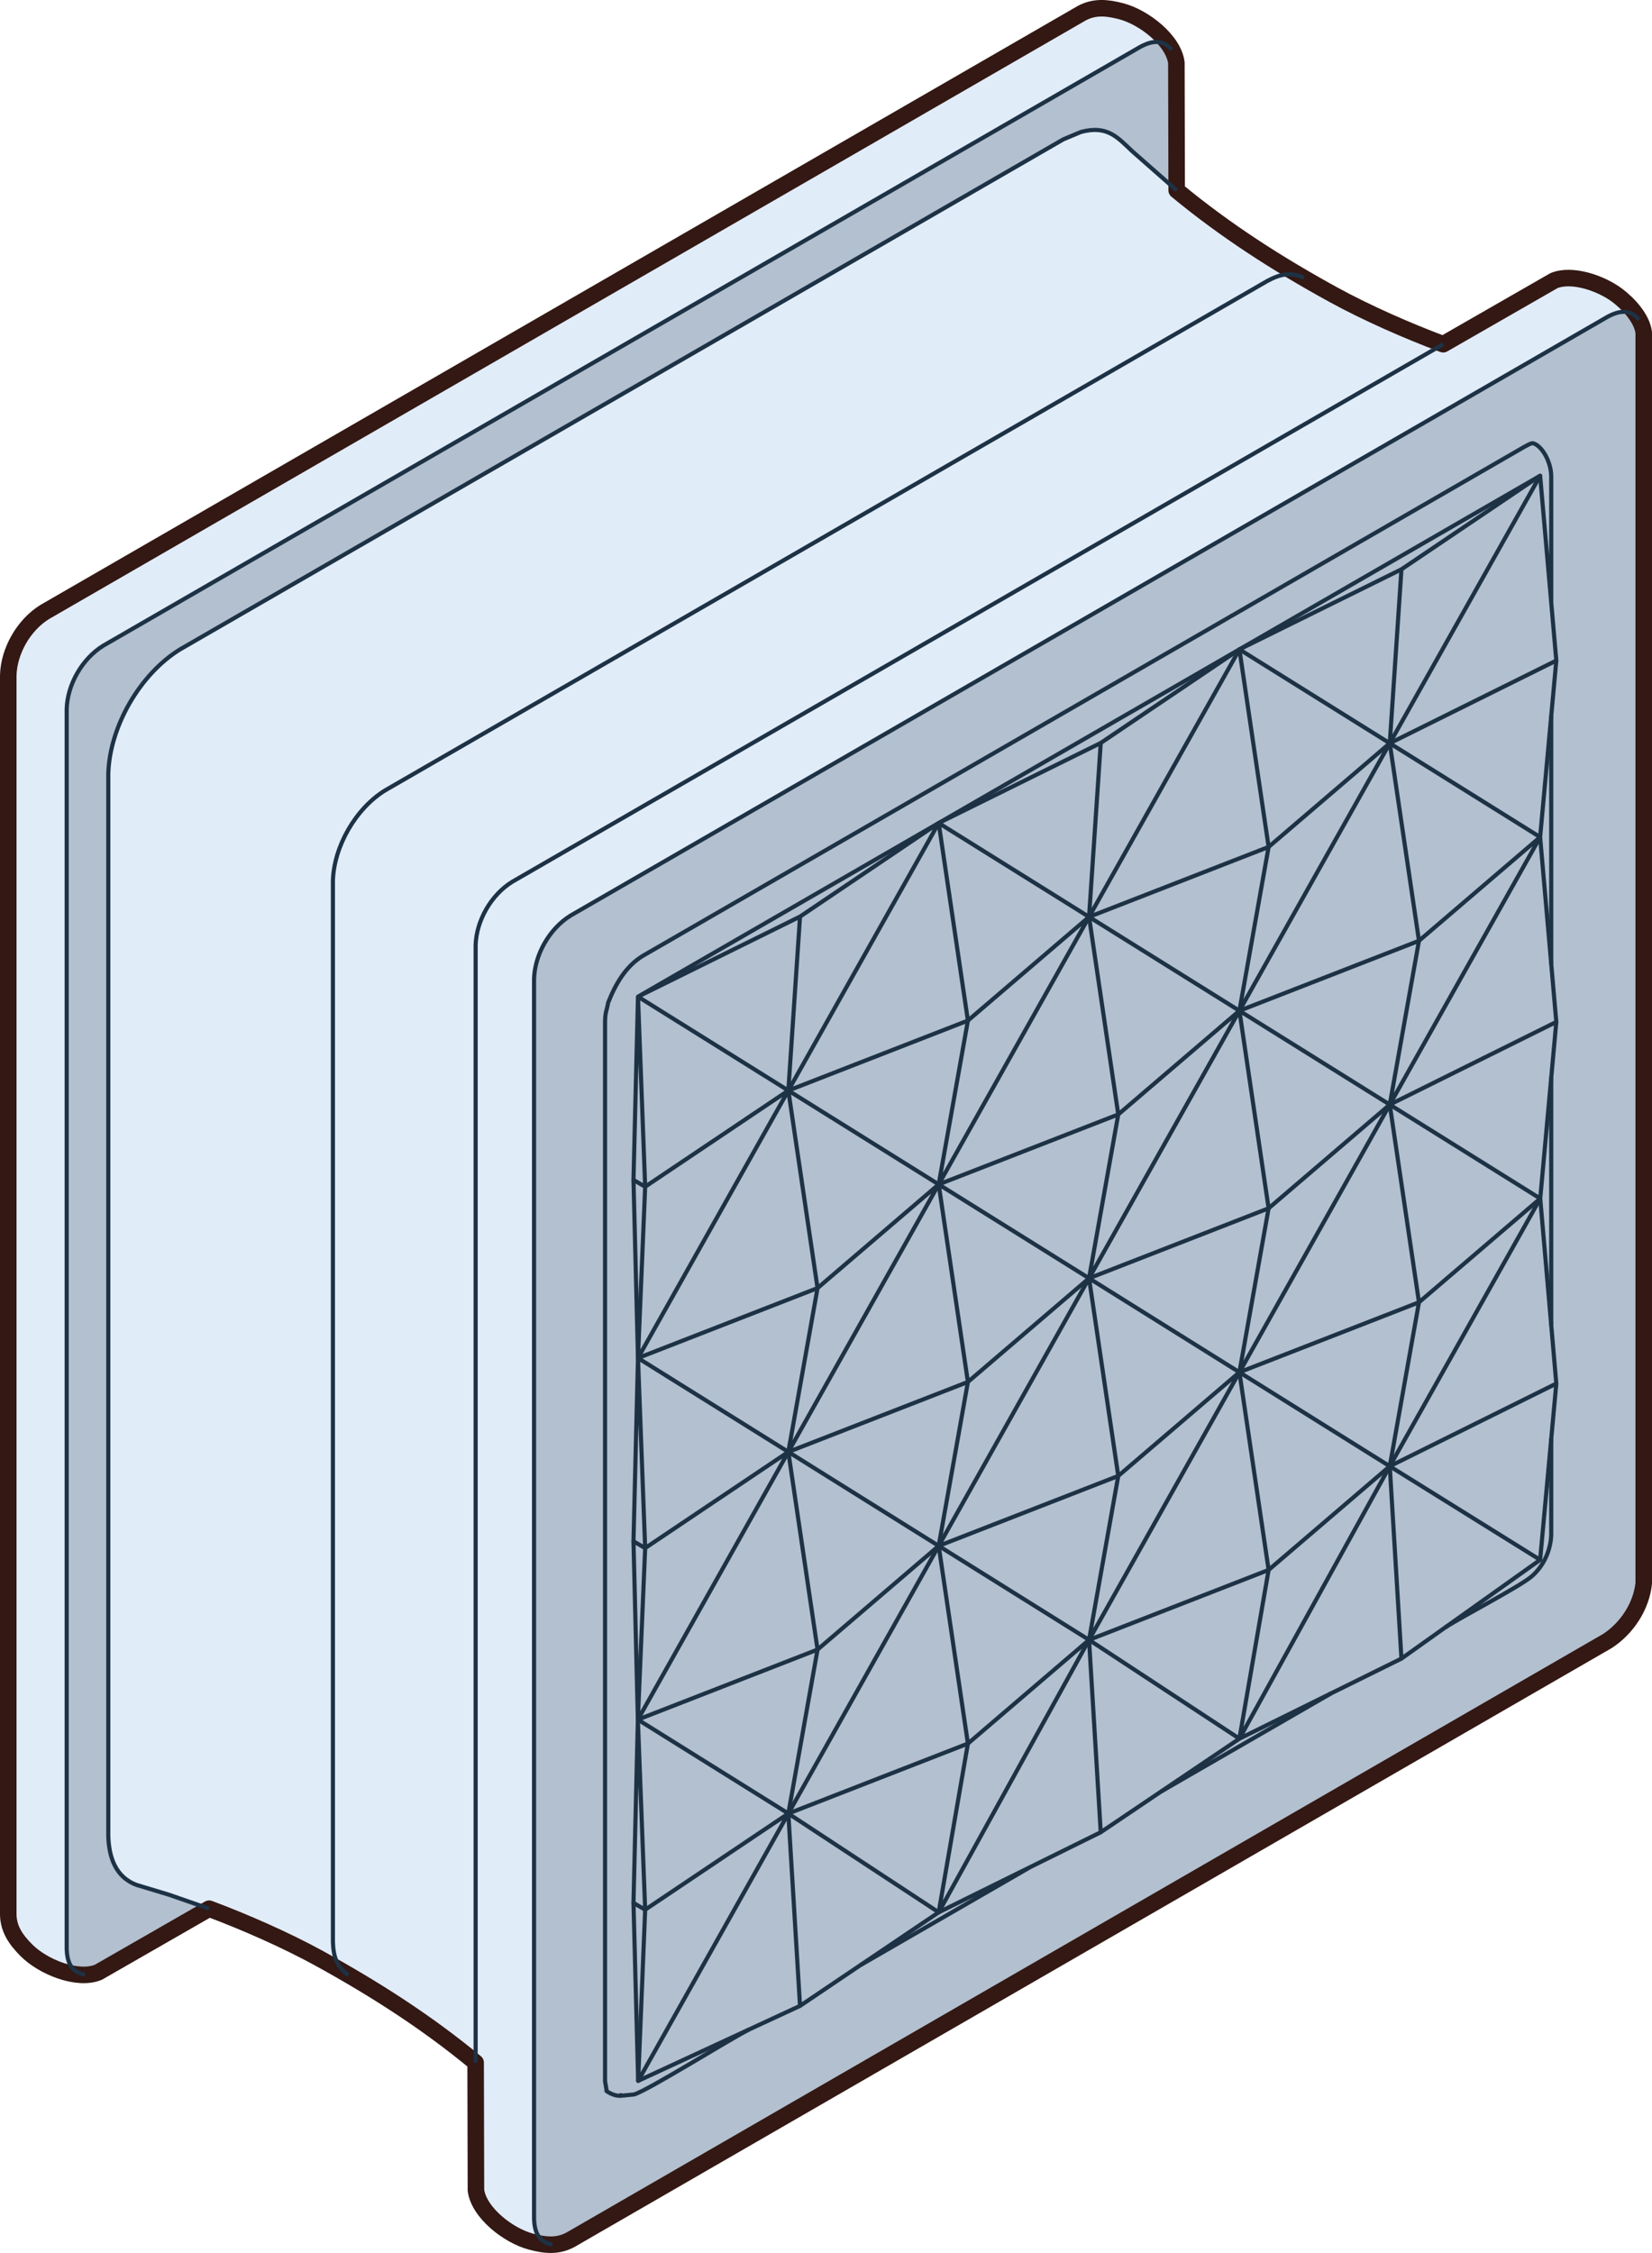 <?xml version="1.0" encoding="UTF-8"?> <svg xmlns="http://www.w3.org/2000/svg" xmlns:xlink="http://www.w3.org/1999/xlink" xmlns:xodm="http://www.corel.com/coreldraw/odm/2003" xml:space="preserve" width="99.976mm" height="136.325mm" version="1.1" style="shape-rendering:geometricPrecision; text-rendering:geometricPrecision; image-rendering:optimizeQuality; fill-rule:evenodd; clip-rule:evenodd" viewBox="0 0 9995.7 13629.93"> <defs> <style type="text/css"> .str0 {stroke:#331813;stroke-width:99.98;stroke-linejoin:round;stroke-miterlimit:22.926} .str1 {stroke:#1D3245;stroke-width:25;stroke-linejoin:round;stroke-miterlimit:22.926} .fil2 {fill:none} .fil3 {fill:none} .fil0 {fill:#17242F} .fil1 {fill:#D9E7F7;fill-opacity:0.8} .fil4 {fill:#FFD9D0;fill-opacity:0.8} </style> </defs> <g id="Слой_x0020_1">  <path class="fil0" d="M3231.37 5922.13l0 7499.74c4.24,144.14 95.6,195.48 221.27,127.76l5607.72 -3237.62 694.86 -403.36c110.02,-79.99 188.65,-228.59 192.39,-364.38l0 -7499.75c-4.22,-143.41 -95,-195.79 -221.27,-127.75l-6273.71 3622.12c-131.02,80.53 -212.9,231.5 -221.27,383.25zm-2635.51 6009.3l669.43 -384.31 -242.14 -84.24 -195.22 -58.99c-129.56,-46.92 -168.96,-169.17 -172.7,-296.66l0 -6426.52c7.83,-284.49 191.77,-603.11 434.24,-752.12l5344.26 -3085.5 106.6 -44.73c159.91,-42.36 220.13,31.68 310.38,116.41l269.01 236.7 -1.9 -771.89c-3.17,-25.5 -12.09,-51.17 -25.41,-76.29l-2.34 -2.09c-56.04,-64.47 -119.23,-56.13 -191.62,-17.12l-6273.71 3622.13c-126.74,77.88 -217.19,234.54 -221.27,383.24l0 7499.75c2.41,82.22 26.79,141.08 110.64,157.39l17.74 0.07c22.91,-2.05 44.48,-6.98 64.01,-15.23z"></path> <g id="_3004719208432"> <g> <path class="fil1" d="M9726.33 9927.5l-6273.7 3622.12c-77.68,41.85 -151.79,34.88 -238.68,12.07 -139.42,-36.61 -317.37,-176.59 -334.18,-311.64l-1.89 -771.89c-295.6,-244.41 -610.32,-445.86 -946.65,-630.6 -199.62,-109.65 -451.19,-220.52 -665.94,-300.43l-669.43 384.31c-125.4,52.98 -335.56,-31.15 -436.98,-133.58 -62.09,-62.7 -106.34,-125.48 -108.89,-212.74l0 -7499.74c4.08,-148.72 94.52,-305.34 221.27,-383.25l6273.7 -3622.12c76.87,-41.42 153.32,-34.48 238.68,-12.07 139.41,36.6 317.37,176.58 334.18,311.64l1.9 771.89c296.02,244.84 609.73,445.54 946.64,630.6 199.55,109.62 452.19,220.91 665.95,300.43l669.42 -384.31c109.06,-46.07 286.78,15.46 383.82,88.71 67.28,50.79 149.31,138.19 160.16,225.36l0 7566.44c-14.86,140.73 -102.36,272.42 -219.38,348.8z"></path> <path id="_1" class="fil2 str0" d="M9726.33 9927.5l-6273.7 3622.12c-77.68,41.85 -151.79,34.88 -238.68,12.07 -139.42,-36.61 -317.37,-176.59 -334.18,-311.64l-1.89 -771.89c-295.6,-244.41 -610.32,-445.86 -946.65,-630.6 -199.62,-109.65 -451.19,-220.52 -665.94,-300.43l-669.43 384.31c-125.4,52.98 -335.56,-31.15 -436.98,-133.58 -62.09,-62.7 -106.34,-125.48 -108.89,-212.74l0 -7499.74c4.08,-148.72 94.52,-305.34 221.27,-383.25l6273.7 -3622.12c76.87,-41.42 153.32,-34.48 238.68,-12.07 139.41,36.6 317.37,176.58 334.18,311.64l1.9 771.89c296.02,244.84 609.73,445.54 946.64,630.6 199.55,109.62 452.19,220.91 665.95,300.43l669.42 -384.31c109.06,-46.07 286.78,15.46 383.82,88.71 67.28,50.79 149.31,138.19 160.16,225.36l0 7566.44c-14.86,140.73 -102.36,272.42 -219.38,348.8z"></path> </g> <g> <path class="fil3 str1" d="M7090.07 301.19c-56.04,-64.47 -119.23,-56.13 -191.62,-17.12l-6273.71 3622.13c-126.74,77.88 -217.19,234.54 -221.27,383.24l0 7499.75c2.41,82.22 26.79,141.08 110.64,157.39"></path> <path class="fil3 str1" d="M7119.72 1151.46l-269.01 -236.7c-90.25,-84.72 -150.47,-158.77 -310.38,-116.41l-106.6 44.73 -5344.26 3085.5c-242.46,149.01 -426.41,467.63 -434.24,752.12l0 6426.52c3.74,127.5 43.14,249.74 172.7,296.66l195.22 58.99 242.14 84.24"></path> <path class="fil3 str1" d="M7889.61 1680.02c-81.35,-35.42 -142.62,-22.69 -222.68,20.45l-5336.28 3080.9c-177.93,109.34 -310.58,339.11 -316.31,547.87l0 6417.29c2.66,90.92 22.27,150.32 93.63,203.07"></path> <path class="fil3 str1" d="M4840.66 12135.17l-310.21 143.65c-137.19,71.19 -608.17,366.51 -693.48,392.12l-88.02 8.74 8.09 -4.67c-20.84,12.03 -68,-10.56 -86.16,-23.91l1.32 0.97 -2.09 -3.14 0.39 -1.64 -9.59 -56.13 0 -6410.58c0.96,-59.57 10.47,-65.11 18.73,-114.45l0 0c43.71,-110.61 105.6,-220.98 211.6,-284.49l5330.46 -3077.55c40.63,-22.53 48.29,-24.53 57.72,-21.49 49.55,15.96 103.96,106.35 106.55,195.1l0 767.97 30.7 350.69 -1007.66 500.13 70.7 -1052.26 839.06 -566.07 67.2 767.5"></path> <line class="fil3 str1" x1="3659.2" y1="12645.69" x2="3658.1" y2="12645.05"></line> <path class="fil3 str1" d="M9917.96 1933.87c-56.04,-64.47 -119.24,-56.12 -191.62,-17.11l-6273.7 3622.12c-126.75,77.88 -217.19,234.55 -221.27,383.25l0 7499.74c2.4,82.15 26.77,141.12 110.63,157.39"></path> <path class="fil3 str1" d="M2877.88 12478.16l0 -6760.12c4.08,-148.72 94.52,-305.34 221.26,-383.25l5633.17 -3252.3"></path> <polygon class="fil3 str1" points="6589.49,5547.03 7499.24,3928.69 7675.98,5123.83 "></polygon> <polyline class="fil3 str1" points="4840.66,5545.27 5679.72,4979.19 4769.96,6597.53 5856.47,6174.33 5679.72,7165.36 6589.49,5547.03 5679.72,4979.19 5856.47,6174.33 6589.49,5547.03 6660.18,4494.77 7499.24,3928.69 8409,4496.53 7675.98,5123.83 7499.24,6114.86 8409,6682.69 7675.98,7309.99 7499.24,6114.86 8585.75,5691.66 8409,4496.53 9318.76,5064.37 8409,6682.69 8585.75,5691.66 9318.76,5064.37 9385.96,4331.34 "></polyline> <polyline class="fil3 str1" points="9416.66,3996.39 9385.96,4331.34 9385.96,5831.86 9416.66,6182.56 8409,6682.69 9319.44,7250.95 8585.75,7878.63 7499.24,8301.84 6766.22,8929.13 6589.49,7733.19 5679.72,9352.34 4946.71,9979.63 4769.96,8783.69 5679.72,9352.34 6766.22,8929.13 6589.49,9920.98 7499.24,8301.84 8409,8870.49 8585.75,7878.63 8409,6682.69 7499.24,8301.84 7675.98,7309.99 6589.49,7733.19 7499.24,8301.84 7675.98,9497.78 8409,8870.49 9318.76,9436.7 9385.96,8704.79 "></polyline> <polyline class="fil3 str1" points="8053.87,10244.57 7499.24,10518.61 7675.98,9497.78 6589.49,9920.98 5679.72,11569.11 5856.47,10548.29 4769.96,10971.48 5679.72,9352.34 6589.49,9920.98 7499.24,10518.61 8409,8870.49 9319.44,7250.95 9385.96,6519.97 "></polyline> <polyline class="fil3 str1" points="3860.21,6029.69 3833,7138.48 3903.7,7179.31 3860.21,6029.69 4840.66,5545.27 4769.96,6597.53 3903.7,7179.31 3860.21,8215.86 4946.71,7792.66 4769.96,8783.69 3860.21,8215.86 4769.96,6597.53 4946.71,7792.66 5679.72,7165.36 5856.47,8360.49 4769.96,8783.69 5679.72,7165.36 6766.22,6742.16 7499.24,6114.86 6589.49,7733.19 3860.21,6029.69 9318.76,2878.19 7499.24,6114.86 6589.49,5547.03 6766.22,6742.16 6589.49,7733.19 5856.47,8360.49 5679.72,9352.34 5856.47,10548.29 6589.49,9920.98 6660.18,11084.67 7024.6,10838.82 8053.87,10244.57 8479.7,10034.17 "></polyline> <polyline class="fil3 str1" points="3833,7138.48 3860.21,8215.86 3903.7,9365.47 4769.96,8783.69 3859.53,10403.23 4946.71,9979.63 4769.96,10971.48 3859.53,10403.23 3903.7,11553.26 3833,11512.44 3859.53,10403.23 3903.7,9365.47 3833,9324.65 3860.21,8215.86 "></polyline> <line class="fil3 str1" x1="6660.18" y1="4494.77" x2="5679.72" y2="4979.19"></line> <line class="fil3 str1" x1="8479.7" y1="3444.27" x2="7499.24" y2="3928.69"></line> <path class="fil3 str1" d="M9416.66 6182.56l-30.7 337.42 0 1496.86 30.7 353.52 -1007.66 500.14 70.7 1163.68 263.15 -187.38c111.74,-71.81 458.38,-251.1 526.94,-311.77 71.33,-63.12 113.58,-157.02 116.17,-251.71l0 -578.52 30.7 -334.44"></path> <polyline class="fil3 str1" points="6660.18,11084.67 6234.36,11295.07 5205.08,11889.32 4840.66,12135.17 4769.96,10971.48 3903.7,11553.26 3861.31,12588.67 4769.96,10971.48 5679.72,11569.11 6234.36,11295.07 "></polyline> <polyline class="fil3 str1" points="3833,11512.44 3861.31,12588.67 4530.45,12278.83 "></polyline> <line class="fil3 str1" x1="3859.53" y1="10403.23" x2="3833" y2="9324.65"></line> <g> <line class="fil4" x1="3675.41" y1="12655.04" x2="3675.41" y2="12655.04"></line> <line id="_1_0" class="fil2 str1" x1="3675.41" y1="12655.04" x2="3675.41" y2="12655.04"></line> </g> <line class="fil3 str1" x1="9385.96" y1="5831.86" x2="9318.76" y2="5064.37"></line> <line class="fil3 str1" x1="9385.96" y1="8016.83" x2="9319.44" y2="7250.95"></line> <line class="fil3 str1" x1="8742.85" y1="9846.79" x2="9318.76" y2="9436.7"></line> <line class="fil3 str1" x1="7024.6" y1="10838.82" x2="7499.24" y2="10518.61"></line> <line class="fil3 str1" x1="5205.08" y1="11889.32" x2="5679.72" y2="11569.11"></line> </g> </g> </g> </svg> 